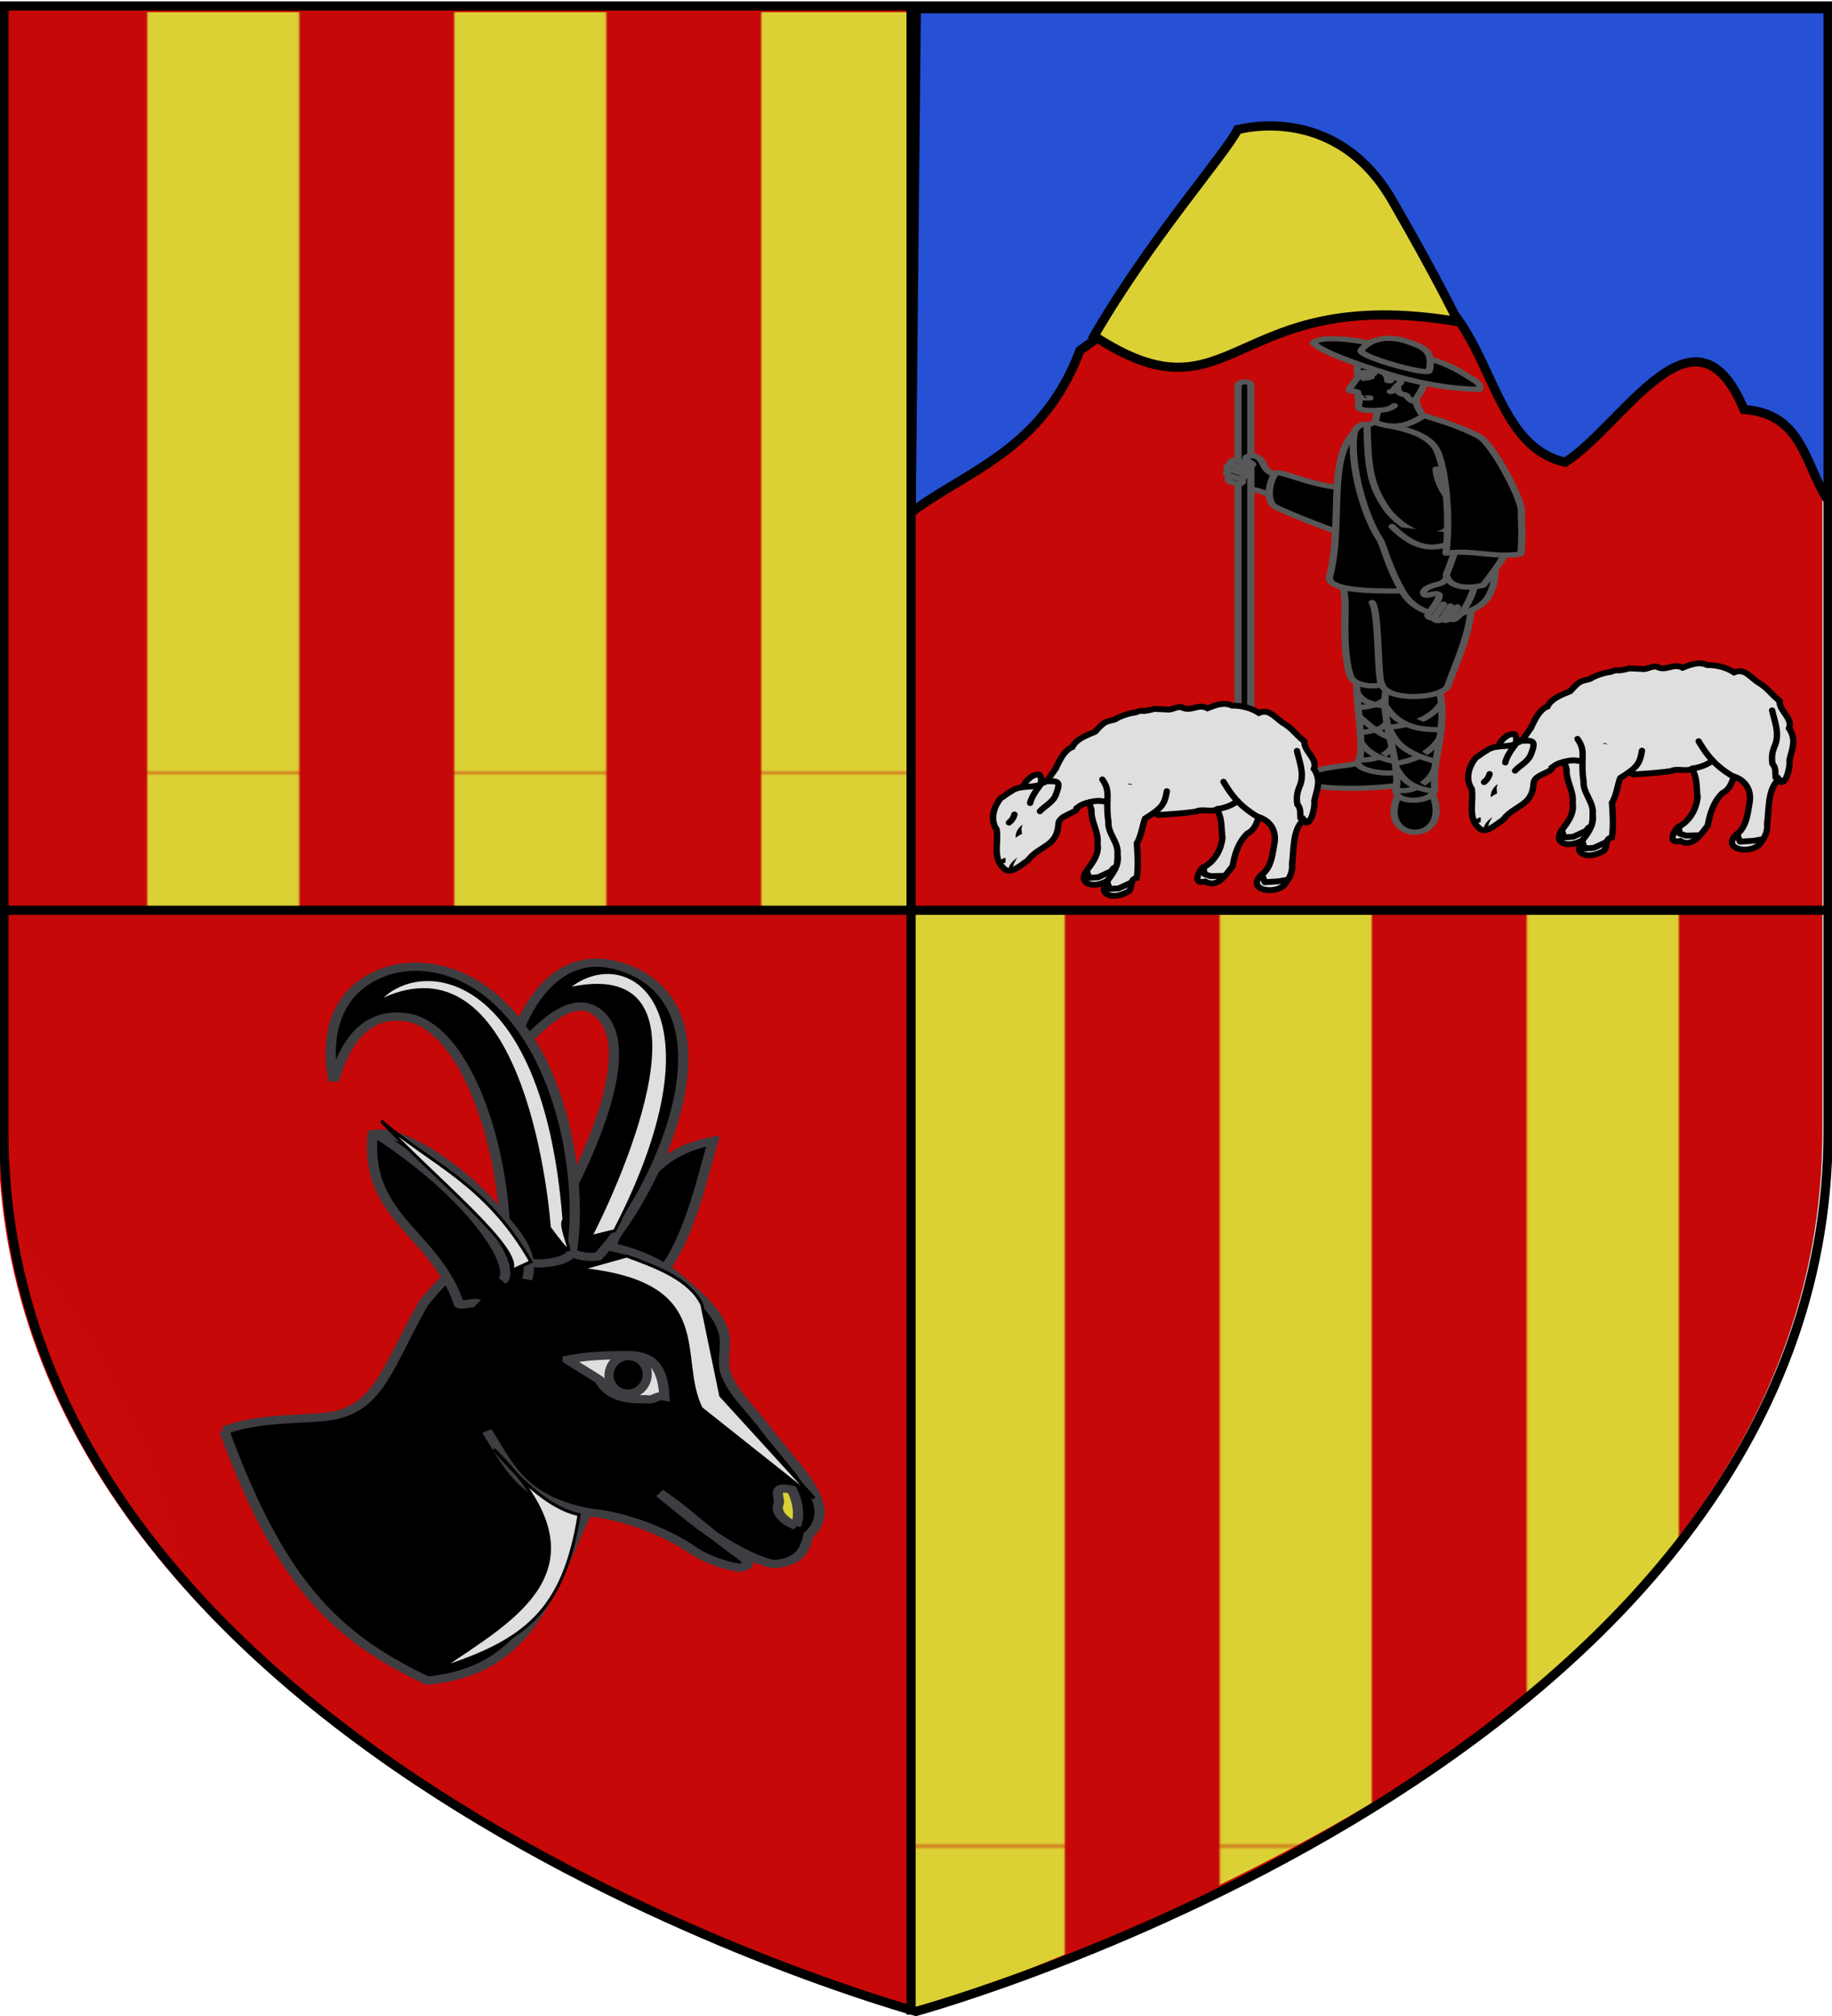 <svg xmlns="http://www.w3.org/2000/svg" xmlns:xlink="http://www.w3.org/1999/xlink" width="600" height="660" viewBox="-300 -300 600 660"><defs><pattern xlink:href="#a" id="e" patternTransform="matrix(.845 0 0 .961 49.868 -46.505)"/><pattern id="a" width="118.066" height="469.604" patternTransform="translate(-327.878 -182.82)" patternUnits="userSpaceOnUse"><g style="stroke-width:.868"><path d="M-627.878-482.82h58.934v353.681h-58.934z" style="fill:#fcef3c;stroke:none;stroke-width:1.736" transform="matrix(1 0 0 1.328 627.878 641.07)"/><path d="M-568.746-482.82h58.934v353.681h-58.934z" style="fill:none;stroke:none;stroke-width:1.736" transform="matrix(1 0 0 1.328 627.878 641.07)"/></g></pattern><pattern xlink:href="#d" id="f" patternTransform="matrix(.845 0 0 1.183 51.822 304.973)"/><pattern id="d" width="118.066" height="469.604" patternTransform="translate(-327.878 -182.82)" patternUnits="userSpaceOnUse"><g style="stroke-width:.868"><path d="M-627.878-482.82h58.934v353.681h-58.934z" style="fill:#fcef3c;stroke:none;stroke-width:1.736" transform="matrix(1 0 0 1.328 627.878 641.07)"/><path d="M-568.746-482.82h58.934v353.681h-58.934z" style="fill:none;stroke:none;stroke-width:1.736" transform="matrix(1 0 0 1.328 627.878 641.07)"/></g></pattern><radialGradient xlink:href="#b" id="h" cx="221.445" cy="226.331" r="300" fx="221.445" fy="226.331" gradientTransform="matrix(1.354 0 0 .977 -636.123 332.8)" gradientUnits="userSpaceOnUse"/><linearGradient id="b"><stop offset="0" style="stop-color:white;stop-opacity:.314"/><stop offset=".19" style="stop-color:white;stop-opacity:.251"/><stop offset=".6" style="stop-color:#6b6b6b;stop-opacity:.125"/><stop offset="1" style="stop-color:black;stop-opacity:.125"/></linearGradient><path id="c" d="m-267.374-6.853-4.849 23.83-4.848-23.83v-44.741h-25.213v14.546h-9.698v-14.546h-14.546v-9.697h14.546v-14.546h9.698v14.546h25.213v-25.213h-14.546v-9.698h14.546v-14.546h9.697v14.546h14.546v9.698h-14.546v25.213h25.213v-14.546h9.698v14.546h14.546v9.697h-14.546v14.546h-9.698v-14.546h-25.213v44.741z" style="fill:#fcef3c;fill-opacity:1;stroke:#000;stroke-width:3.807;stroke-miterlimit:4;stroke-dasharray:none;stroke-opacity:1;display:inline"/></defs><g style="display:inline"><g style="display:inline;fill:#e20909;stroke:none"><path d="M300.329 657.887s298.723-81.384 298.723-288.213V2.335H1.606v367.339c0 206.83 298.723 288.213 298.723 288.213" style="opacity:1;fill:#e20909;fill-opacity:1;fill-rule:evenodd;stroke:none;stroke-width:3;stroke-linecap:butt;stroke-linejoin:miter;stroke-miterlimit:4;stroke-dasharray:none;stroke-opacity:1" transform="translate(-302.217 -299.241)"/></g><path d="M-298.264-296.014H-.974V-2.416h-297.29z" style="display:inline;fill:url(#e);fill-opacity:1;stroke:none;stroke-width:2"/><path d="M-296.31-2.124H.981V359.24c-151.91-55.783-301.64-138.267-299.446-289.416Z" style="display:inline;fill:url(#f);stroke-width:2" transform="scale(-1 1)"/><path d="M-300.355-1.995h598.918" style="display:inline;fill:none;stroke:#000;stroke-width:3;stroke-linecap:butt;stroke-linejoin:miter;stroke-miterlimit:4;stroke-dasharray:none;stroke-opacity:1"/><path d="M.108-297.156h300.331l-1.128 161.87c-8.516-12.334-8.355-29.166-28.147-30.666-16.067-38.492-39.336 4.954-58.53 17.29-27.92-6.451-22.445-52.29-55.7-61.998-39.564 1.738-57.375-9.51-75.796 5.604l-27.443 19.798c-12.35 32.716-36.823 39.14-55.282 53.028z" style="display:inline;fill:#2b5df2;stroke:#000;stroke-width:3;stroke-opacity:1"/><path d="M-1.617-298.707V359.56" style="display:inline;fill:none;stroke:#000;stroke-width:3;stroke-linecap:butt;stroke-linejoin:miter;stroke-miterlimit:4;stroke-dasharray:none;stroke-opacity:1"/><path d="M105.312-257.527s31.869-9.353 50.66 23.151c14.815 25.625 21.538 39.678 21.538 39.678-75.028-12.65-73.013 34.928-119.2 4.689 18.472-31.857 42.764-59.246 47.002-67.518z" style="display:inline;fill:#fcef3c;stroke:#000;stroke-width:3;stroke-opacity:1"/></g><g style="display:inline"><g style="display:inline;stroke:#47464b;stroke-width:2.427;stroke-miterlimit:4;stroke-dasharray:none;stroke-opacity:1"><g style="stroke:#47464b;stroke-width:2.427;stroke-miterlimit:4;stroke-dasharray:none;stroke-opacity:1" transform="matrix(-1.375 -.085 -.105 1.105 517.196 -293.995)"><path d="M410.401 409.066c-9.624-9.078-11.564-32.653-13.633-45.96 5.4 1.599 11.688 5.62 15.066 12.844 3.96 8.467 6.294 16.834 7.677 25.707" style="fill:#000;fill-opacity:1;fill-rule:evenodd;stroke:#47464b;stroke-width:2.427;stroke-linecap:butt;stroke-linejoin:miter;stroke-miterlimit:4;stroke-dasharray:none;stroke-opacity:1"/><path d="M506.002 457.32c-8.025-4.852-20.715-4.625-25.873-6.486-10.41-3.756-11.606-15.873-18.374-34.43-8.737-16.46-17.49-21.802-37.51-20.848-8.772.418-15.304 3.045-20.701 7.13-5.545 5.084-13.424 11.343-14.144 19.416-.214 4.228.066 7.012-1.113 9.855-2.241 5.407-6.874 9.79-10.916 15.57-8.215 11.261-18.903 21.164-12.039 30.008.389 4.523 1.588 8.05 7.455 9.127 3.593-.478 9.063-3.37 14.084-6.812 4.835-3.314 10.816-8.775 14.595-12.032-6.557 4.54-9.427 8.2-18.674 15.41-3.775 2.945-5.43 4.069-1.815 5.118 3.406-.336 8.169-1.958 11.32-4.287 6.69-4.941 17.4-9.156 25.966-9.25 7.278 24.257 9.745 47.709 34.02 52.464 23.502-11.435 37.436-27.214 53.719-69.953z" style="fill:#000;fill-opacity:1;fill-rule:evenodd;stroke:#47464b;stroke-width:2.427;stroke-linecap:butt;stroke-linejoin:miter;stroke-miterlimit:4;stroke-dasharray:none;stroke-opacity:1"/><path d="M433.911 392.906c-.431 2.932-6.824 7.888-12.544 6.3-11.798-18.22-27.092-69.495-3.566-83.726 18.112-9.972 26.782 8.666 28.904 26.698-4.823-6.577-12.569-21.555-20.208-14.366-12.118 11.744 3.949 56.216 7.414 65.094z" style="fill:#000;fill-opacity:1;fill-rule:evenodd;stroke:#47464b;stroke-width:2.427;stroke-linecap:butt;stroke-linejoin:miter;stroke-miterlimit:4;stroke-dasharray:none;stroke-opacity:1"/><path d="M438.033 401.813c-.122 1.428-9.962.213-10.342-3.579-.991-20.014 5.822-54.544 22.396-71.555 8.18-8.651 18.594-11.724 27.19-7.9 12.807 6.058 13.694 21.142 10.68 33.541-1.588-9.46-5.24-22.35-17.419-19.765-16.277 5.042-28.334 50.153-26.99 75.569" style="fill:#000;fill-opacity:1;fill-rule:evenodd;stroke:#47464b;stroke-width:2.427;stroke-linecap:butt;stroke-linejoin:miter;stroke-miterlimit:4;stroke-dasharray:none;stroke-opacity:1"/><path d="M437.666 407.309c-1.306-8.841 4.548-14.296 9.617-20.685 4.186-6.065 21.742-21.948 30.236-19.337-.008 25.025-17.02 27.907-24.289 48.524-.519.464-3.812-1.004-4.378-.6M417.415 474.855c16.834-2.474 20.496-12.765 26.396-22.182" style="fill:#000;fill-opacity:1;fill-rule:evenodd;stroke:#47464b;stroke-width:2.427;stroke-linecap:butt;stroke-linejoin:miter;stroke-miterlimit:4;stroke-dasharray:none;stroke-opacity:1"/><path d="M368.49 474.94c-.77-2.798.015-7.228 1.778-10.541 4.363-.879 3.166 1.263 2.739 3.85-.026.28.086.556.13.835.418 2.685-2.071 4.91-4.647 5.857z" style="fill:#fcef3c;fill-opacity:1;fill-rule:evenodd;stroke:#47464b;stroke-width:2.427;stroke-linecap:butt;stroke-linejoin:miter;stroke-miterlimit:4;stroke-dasharray:none;stroke-opacity:1"/><path d="M426.281 430.222c-1.961 1.422-6.26 4.072-8.051 5.37-2.888 5.578-8.296 5.134-11.453 4.817-2.052.326-2.202-1.461-4.254-1.135 1.373-11.265 5.664-11.957 10.792-11.436 4.015.409 8.461.824 12.966 2.384z" style="fill:#fff;fill-opacity:1;fill-rule:evenodd;stroke:#47464b;stroke-width:2.427;stroke-linecap:butt;stroke-linejoin:miter;stroke-miterlimit:4;stroke-dasharray:none;stroke-opacity:1"/><circle cx="760.701" cy="370.704" r="9.26" style="fill:#000;fill-opacity:1;stroke:#47464b;stroke-width:4.423;stroke-miterlimit:4;stroke-dasharray:none;stroke-opacity:1" transform="matrix(.484 -.095 .075 .608 15.62 280.434)"/><path d="M443.555 408.132c-3.474-3.731 8.128-23.732 32.54-40.57" style="fill:none;fill-rule:evenodd;stroke:#47464b;stroke-width:2.427;stroke-linecap:butt;stroke-linejoin:miter;stroke-miterlimit:4;stroke-dasharray:none;stroke-opacity:1"/></g></g><path d="M-176.576 28.204c13.048-15.988 54.844-12.516 61.308 71.17-2.591 2.096 7.689 19.436-4.826 2.52-1.595-20.224-12.4-96.478-56.482-73.69z" style="fill:#fff;stroke:#000;stroke-width:1px;stroke-linecap:butt;stroke-linejoin:miter;stroke-opacity:1"/><path d="M-114.708 23.967c19.327-17.27 54.597 4.415 16.026 78.964l-7.906 1.95c9.295-18.034 43.506-93.347-8.12-80.914z" style="display:inline;fill:#fff;stroke:#000;stroke-width:1px;stroke-linecap:butt;stroke-linejoin:miter;stroke-opacity:1"/><path d="M-175.162 66.947c16.43 14.129 34.307 20.358 49.03 46.116l-6.627 3.045c5.744-5.99-26.848-32.031-42.403-49.161z" style="fill:#fff;stroke:#000;stroke-width:1px;stroke-linecap:butt;stroke-linejoin:miter;stroke-opacity:1"/><path d="M-94.77 111.192c10.353 3.784 20.551 7.676 24.627 15.804l6.204 29.925 30.618 33.556-37.039-29.386c-8.421-16.81 5.5-41.106-39.756-45.572zM-138.309 174.453c7.149 8.17 17.084 19.083 27.972 21.427-4.962 31.098-17.232 41.297-45.388 50.306 24.06-16.478 56.644-33.098 17.416-71.733z" style="display:inline;fill:#fff;stroke:#000;stroke-width:1px;stroke-linecap:butt;stroke-linejoin:miter;stroke-opacity:1"/><g style="display:inline;fill:#000;stroke:#636563;stroke-width:2.128;stroke-miterlimit:4;stroke-dasharray:none;stroke-opacity:1"><path d="m426.524 724.278.596-4.033c-2.71.1-4.144.098-5.173-.636-1.222-.872.2-2.801-.472-4.064.983-.52.686-.553-.185-.96.417-.8-.178-1.299-.096-1.88-.609-.182-.715-.49-1.455-.412-3.002.32 2.15-4.915 1.593-6.856-.556-1.942.15-4.696.351-6.067.238-1.617 2.539-5.254 10.996-3.198s8.422 1.974 9.089 4.943c.667 2.97-1.241 10.464-2.91 13.32-1.67 2.857 2.261 9.105 2.261 9.105l-2.83 5.452h-11.128z" style="fill:#000;fill-opacity:1;stroke:#636563;stroke-width:2.128;stroke-linecap:round;stroke-linejoin:round;stroke-miterlimit:4;stroke-dasharray:none;stroke-opacity:1" transform="matrix(1.114 0 0 .793 -324.616 -736.812)"/><path d="M429.701 701.73c-2.336 3.04.715 3.192.345 6.205l.786.116c.399-1.282 1.032-1.562 2.26-.941.327.164 1.41 1.24.162 2.467-.889.874.214 1.7-.268 2.795 1.8 2.158 2.412.832 2.82 2.155.571 1.19 1.556 2.138 2.65 2.186-.59-1.824 2.604-4.412 3.224-12.268zM422.488 704.72s.64-.377 3.529.308M422.158 715.02c0 .01 1.45.146 2.712.116" style="fill:#000;stroke:#636563;stroke-width:2.128;stroke-linecap:round;stroke-linejoin:round;stroke-miterlimit:4;stroke-dasharray:none;stroke-opacity:1" transform="matrix(1.114 0 0 .793 -324.616 -736.812)"/><path d="M430.876 708.012c.765-2.599 4.084-.265 2.612 1.286-2.005 2.113-1.309 3.184-2.668 3.184" style="fill:#000;stroke:#636563;stroke-width:2.128;stroke-linecap:round;stroke-linejoin:round;stroke-miterlimit:4;stroke-dasharray:none;stroke-opacity:1" transform="matrix(1.114 0 0 .793 -324.616 -736.812)"/><path d="M386.074 709.932c0-1.653 3.76-2.18 3.76 0l-.001 171.874c-.002 1.774-3.44 1.549-3.76 0z" style="fill:#000;fill-opacity:1;stroke:#636563;stroke-width:2.128;stroke-linecap:round;stroke-linejoin:round;stroke-miterlimit:4;stroke-dasharray:none;stroke-opacity:1" transform="matrix(1.114 0 0 .793 -324.616 -736.812)"/><path d="M402.614 759.048s-10.354-6.203-12.78-6.252v-9.684c1.47-.547-.343-1.292-1.115-2.28-.667-1.015-.466-1.805 1.646-1.801 1.985.004 2.795 2.339 3.607 4.664 1.425 4.08 8.19 4.726 12.237 6.967.886 1.848-1.533 6.505-3.595 8.386" style="fill:#000;fill-opacity:1;stroke:#636563;stroke-width:2.128;stroke-linecap:round;stroke-linejoin:round;stroke-miterlimit:4;stroke-dasharray:none;stroke-opacity:1" transform="matrix(1.114 0 0 .793 -324.616 -736.812)"/><path d="M397.123 746.407c-1.618 1.776-3.062 11.042-.324 13.461 2.642 2.336 25.765 15.147 29.265 14.965l-1.626-25.576c-8.23 8.762-27.15-5.966-27.315-2.85" style="fill:#000;fill-opacity:1;stroke:#636563;stroke-width:2.128;stroke-linecap:round;stroke-linejoin:round;stroke-miterlimit:4;stroke-dasharray:none;stroke-opacity:1" transform="matrix(1.114 0 0 .793 -324.616 -736.812)"/><path d="M433.7 877.78h9.244c7.36 22.717-17.68 21.594-9.244 0" style="fill:#000;fill-opacity:1;fill-rule:evenodd;stroke:#636563;stroke-width:2.128;stroke-linecap:round;stroke-linejoin:round;stroke-miterlimit:4;stroke-dasharray:none;stroke-opacity:1" transform="matrix(1.114 0 0 .793 -324.616 -736.812)"/><path d="M433.714 862.558c2.363 1.779 6.618 11.163.57 12.055-4.186 1.77-28.086 3.295-28.48-1.804.715-6.744 16.271-4.59 21.834-9.682z" style="fill:#000;fill-opacity:1;stroke:#636563;stroke-width:2.128;stroke-linecap:round;stroke-linejoin:round;stroke-miterlimit:4;stroke-dasharray:none;stroke-opacity:1" transform="matrix(1.114 0 0 .793 -324.616 -736.812)"/><path d="m434.356 821.587.704 45.76c.077 4.965-16.252 2.29-13.525-2.962 2.342-4.513-2.523-33.644.202-42.798z" style="fill:#000;fill-opacity:1;stroke:#636563;stroke-width:2.128;stroke-linecap:round;stroke-linejoin:round;stroke-miterlimit:4;stroke-dasharray:none;stroke-opacity:1" transform="matrix(1.114 0 0 .793 -324.616 -736.812)"/><path d="M444.778 832.718c3.568 18.266-1.638 29.254-.91 43.198.353 6.765-12.003 6.972-11.323 1.093 1.488-12.866-5.37-30.32-2.646-43.083z" style="fill:#000;fill-opacity:1;stroke:#636563;stroke-width:2.128;stroke-linecap:round;stroke-linejoin:round;stroke-miterlimit:4;stroke-dasharray:none;stroke-opacity:1" transform="matrix(1.114 0 0 .793 -324.616 -736.812)"/><path d="M416.88 790.037h36.505c4.54 13.574-3.905 36.013-5.505 43.68-1.125 5.39-17.523 7.112-19.521-.187-3.883 1.296-8.389-.356-9.205-3.41-2.453-9.179-1.401-28.052-1.602-30.821z" style="fill:#000;fill-opacity:1;stroke:#636563;stroke-width:2.128;stroke-linecap:round;stroke-linejoin:round;stroke-miterlimit:4;stroke-dasharray:none;stroke-opacity:1" transform="matrix(1.114 0 0 .793 -324.616 -736.812)"/><path d="m462.986 750.197-6.774-19.49c-3.412-2.02-6.78-3.26-15.484-8.281-5.332 4.89-9.14 5.36-14.137 2.89-.662-.133-3.339 1.303-5.778 3.473-8.749 10.262-3.749 38.142-7.808 60.012-1.491 8.036 24.235 6.132 37.607 4.844l8.078-29.206z" style="fill:#000;fill-opacity:1;stroke:#636563;stroke-width:2.128;stroke-linecap:round;stroke-linejoin:round;stroke-miterlimit:4;stroke-dasharray:none;stroke-opacity:1" transform="matrix(1.114 0 0 .793 -324.616 -736.812)"/><path d="M434.498 795.234c-4.154-9.933-5.778-19.727-6.759-21.76-4.492-9.31-8.788-30.472-7.594-43.285.074-3.43 3.81-5.611 3.853-3.32.31 16.767.805 23.841 5.705 33.98 2.605 5.39 18.122 26.232 26.444-10.596 1.47 15.342 8.944 33.399 3.636 46.68-3.675 9.195-19.501 12.129-25.285-1.7M428.322 833.396c-1.342-2.219-.671-29.175-2.82-33.829M432.488 876.922c5.291 1.852 10.921-4.399 11.553-9.555M432.436 866.028c4.217-1.019 9.859-3.433 12.964-10.42M445.862 841.21c-3.334 6.857-9.01 8.93-15.556 9.901" style="fill:#000;fill-opacity:1;stroke:#636563;stroke-width:2.128;stroke-linecap:round;stroke-linejoin:round;stroke-miterlimit:4;stroke-dasharray:none;stroke-opacity:1" transform="matrix(1.114 0 0 .793 -324.616 -736.812)"/><path d="M429.232 841.81c4.255 9.676 10.753 10.305 16.48 10.245M430.138 850.813c1.754 3.889 2.385 10.082 14.054 14.386M432.392 867.557c1.59 3.306 3.223 8.58 11.25 9.887" style="fill:#000;stroke:#636563;stroke-width:2.128;stroke-linecap:round;stroke-linejoin:round;stroke-miterlimit:4;stroke-dasharray:none;stroke-opacity:1" transform="matrix(1.114 0 0 .793 -324.616 -736.812)"/><path d="M421.658 864.551c3.922.244 7.936-1.4 9.644-5.237" style="fill:#000;fill-opacity:1;stroke:#636563;stroke-width:2.128;stroke-linecap:round;stroke-linejoin:round;stroke-miterlimit:4;stroke-dasharray:none;stroke-opacity:1" transform="matrix(1.114 0 0 .793 -324.616 -736.812)"/><path d="M432.14 865.215c-3.362-.94-7.459-2.643-9.991-8.05" style="fill:#000;stroke:#636563;stroke-width:2.128;stroke-linecap:round;stroke-linejoin:round;stroke-miterlimit:4;stroke-dasharray:none;stroke-opacity:1" transform="matrix(1.114 0 0 .793 -324.616 -736.812)"/><path d="M422.127 853.328c3.313-.715 7.112-1.439 7.734-4.601" style="fill:#000;fill-opacity:1;stroke:#636563;stroke-width:2.128;stroke-linecap:round;stroke-linejoin:round;stroke-miterlimit:4;stroke-dasharray:none;stroke-opacity:1" transform="matrix(1.114 0 0 .793 -324.616 -736.812)"/><path d="M430.614 855.316c-2.89-1.365-5.562-4.56-8.956-8.705" style="fill:#000;stroke:#636563;stroke-width:2.128;stroke-linecap:round;stroke-linejoin:round;stroke-miterlimit:4;stroke-dasharray:none;stroke-opacity:1" transform="matrix(1.114 0 0 .793 -324.616 -736.812)"/><path d="M421.428 842.691c2.16.523 6.036-.955 7.903-3.049" style="fill:#000;fill-opacity:1;stroke:#636563;stroke-width:2.128;stroke-linecap:round;stroke-linejoin:round;stroke-miterlimit:4;stroke-dasharray:none;stroke-opacity:1" transform="matrix(1.114 0 0 .793 -324.616 -736.812)"/><path d="M429.224 842.379c-3.022-.74-6.498-1.227-8.136-5.64M431.36 768.192c9.98 14.098 16.326 7.196 23.225 3.49" style="fill:#000;stroke:#636563;stroke-width:2.128;stroke-linecap:round;stroke-linejoin:round;stroke-miterlimit:4;stroke-dasharray:none;stroke-opacity:1" transform="matrix(1.114 0 0 .793 -324.616 -736.812)"/><path d="M455.816 792.057s-1.839 9.563-5.41 13.793c-.404.478-1.32 1.38-2.054.207-.618 1.258-2.155 1.024-2.368.247-.682 1.204-2.337 1.026-2.274-.573-.782.824-2.149-.346-1.811-1.107.955-2.151 3.971-7.094 3.196-8.364s-4.184 1.54-4.444-.427 2.092-3.088 4.413-3.911 2.578-3.49 2.578-3.49 5.678 1.591 8.174 3.625" style="fill:#000;fill-opacity:1;stroke:#636563;stroke-width:2.128;stroke-linecap:round;stroke-linejoin:round;stroke-miterlimit:4;stroke-dasharray:none;stroke-opacity:1" transform="matrix(1.114 0 0 .793 -324.616 -736.812)"/><path d="M456.096 730.65c4.427 2.429 13.291 29.544 12.575 33.601s-.186 9.882-10.516 28.195c0 0-9.429 3.435-10.87-4.264 0 0 4.678-16.711 5.153-22.598.223-2.767-7.625-10.37-8.152-21.114M383.725 747.3c-1.353-.467-1.358-2.044-.15-2.552-1.354-.51-.64-1.94.28-2.203-.622-.79.86-2.236 1.633-1.777.298.177.465.24 1.224.589.23.105 2.331 1.145.445 2.558 1.312.45 1.775 2.44.099 2.38.906.519.648 2.227-.29 2.377.967.735.263 2.522-1.517 1.76-2.139-.692-3.03-1.42-1.724-3.132" style="fill:#000;fill-opacity:1;stroke:#636563;stroke-width:2.128;stroke-linecap:round;stroke-linejoin:round;stroke-miterlimit:4;stroke-dasharray:none;stroke-opacity:1" transform="matrix(1.114 0 0 .793 -324.616 -736.812)"/><path d="M423.02 705.37c1.572.204 2 .683 2.216 1.04-.317.206-.754.412-2.222.618" style="fill:#000;stroke:#636563;stroke-width:2.128;stroke-linecap:round;stroke-linejoin:round;stroke-miterlimit:4;stroke-dasharray:none;stroke-opacity:1" transform="matrix(1.114 0 0 .793 -324.616 -736.812)"/><path d="M423.453 706.265c0 .066.015.119.02.119a.4.4 0 0 0 .013-.119.4.4 0 0 0-.014-.118.3.3 0 0 0-.019.118" style="fill:#000;fill-rule:evenodd;stroke:#636563;stroke-width:2.128;stroke-linecap:round;stroke-linejoin:round;stroke-miterlimit:4;stroke-dasharray:none;stroke-opacity:1" transform="matrix(1.114 0 0 .793 -324.616 -736.812)"/><path d="M426.937 720.298c1.297-.192 3.527-.165 5.098-2M430.15 705.185c-9.217-3.985-19.513-9.144-21.954-12.74.306-1.095 3.254-1.737 4.437-1.767 9.303-.241 16.964 3.68 23.304 6.307 3.566 1.478 9.034 1.238 18.179 9.587 1.203 1.098 3.911 2.913 2.844 5.007-8.87-.153-18.405-2.76-26.81-6.394" style="fill:#000;stroke:#636563;stroke-width:2.128;stroke-linecap:round;stroke-linejoin:round;stroke-miterlimit:4;stroke-dasharray:none;stroke-opacity:1" transform="matrix(1.114 0 0 .793 -324.616 -736.812)"/><path d="M422.288 695.352c-1.401 2.513 19.654 10.705 20 8.54 1.354-8.453-1.881-9.746-6.07-11.893-5.583-2.862-11.19-1.563-13.93 3.353M430.711 726.674c3.964.844 8.314-2.506 9.962-4.302 7.48 3.138 11.524 5.24 16.093 8.484 4.187 2.971 13.31 27.255 12.611 31.63.033 2.343.34 12.661-.165 17.07-8.535 1.606-14.098-1.886-22.024-.346 1.383-16.062-.236-34.748-2.484-41.988-1.825-5.873-7.377-8.71-13.993-10.548M443.757 805.854l2.702-5.618M446.133 806.124l2.382-5.113M448.406 805.966l2.168-4.596M384.003 742.494l3.094 1.415M383.561 744.704l3.668 1.547M383.694 747.312l3.491 1.458" style="fill:#000;stroke:#636563;stroke-width:2.128;stroke-linecap:round;stroke-linejoin:round;stroke-miterlimit:4;stroke-dasharray:none;stroke-opacity:1" transform="matrix(1.114 0 0 .793 -324.616 -736.812)"/></g><g style="display:inline;stroke-width:8.752;stroke-miterlimit:3.99;stroke-dasharray:none"><g id="g" style="stroke-width:8.752;stroke-miterlimit:3.99;stroke-dasharray:none"><g style="stroke-width:6.423;stroke-miterlimit:3.99;stroke-dasharray:none"><path d="M645.719-38.44c2.37-4.957 1.49-9.913 7.21-14.87 4.33-4.404 7.673-4.859 10.814-4.506 2.737 3.53 1.363 7.06 1.352 10.59l-5.182 12.841z" style="fill:#fff;fill-rule:evenodd;stroke:#000;stroke-width:6.423;stroke-linecap:butt;stroke-linejoin:miter;stroke-miterlimit:3.99;stroke-dasharray:none;stroke-opacity:1" transform="matrix(.324 0 0 .299 -174.62 -29.082)"/><path d="M779.842-129.868c-16.68 4.802-9.34-.332-19.293 3.972-6.755.734-16.028 4.368-20.385 7.5-9.502 3.194-9.603.662-20.177 13.51-10.385 4.558-19.58 8.767-23.038 16.788-6.858 2.66-12.204 12.286-16.659 23.356l-8.571 13.148c-1.94.8-3.921 2.132-5.688 3.844-7.85 4.66-19.253 1.39-28.093 6.188-.286.154-.565.327-.844.5-.597.367-1.181.765-1.75 1.218-3.786 2.31-7.068 5.327-10.75 7.75-7.172 9.566-11.082 23.374-4.188 34.157 2.377 14.463-4.768 31.805 7.907 43.312 6.476 6.115 16.4-4.183 23.625-9.312 11.78-16.845 29.72-14.646 31-40.063.497-9.873 18.397-11.366 19.156-17.75l-.063-.094c3.489-2.988 7.366-4.702 11.407-5.625 1.112 2.152 2.126 4.815 2.906 8.469-.773 12.615 7.51 23.3 6.062 36.531 1.771 11.846-4.883 20.82-11.062 29.875-9.066 14.77 6.925 18.966 19.312 11.875 9.304-2.863 1.635-14.332 11.188-16.25 1.676-12.466.918-25.321.093-37.906 4.57-8.131 6.155-21.954 8.344-27.187 9.699 4.344 23.944 1.922 33.469 8.25 12.905-.785 26.54-1.8 38.094-3.625 6.321-3.393 14.938.904 21.093-2.344 5.875 9.795 4.348 20.189 5.75 31-1.408 13.66-8.094 26.671-20.5 33.187-4.237 5.64-9.493 18.086 3.063 14.657 12.297 8.057 21.666-8.417 27.75-16.844 2.036-12.73 5.683-25.909 14.937-35.656 7.453-3.917 9.484-11.884 11.5-18.063 12.507 4.509 18.071 15.953 15.75 29.031-2.121 13.055-3.016 27.333-14.468 35.625-12.65 16.338 15.85 19.858 24.5 9.813 4.81-6.893 8.723-13.253 7.875-22.969 1.898-14.811.284-37.709 11.562-48.25 5.6 10.712 12.012-11.14 10.969-21.187 2.78-13.162 7.304-21.995-.44-34.755 4.066-11.46-10.156-18.857-9.658-30.204-9.024-7.702-11.449-13.257-20.364-19.308-8.783-5.454-14.486-16.937-25.503-11.734-8.695-5.957-17.928-8.032-27.348-8.124-8.754-4.263-17.311-.086-24.687 2.968-9.873-5.517-16.43 4.443-26.313-1.125-5.148-1.171-9.916 3.604-15.064 2.432z" style="fill:#fff;fill-rule:nonzero;stroke:#000;stroke-width:6.423;stroke-linecap:round;stroke-linejoin:miter;stroke-miterlimit:3.99;stroke-dasharray:none;stroke-opacity:1" transform="matrix(.324 0 0 .299 -174.62 -29.082)"/><path d="M884.563-11.56S874.45-17.643 865.6-27.045 849.8-50.115 849.8-50.115" style="fill:none;fill-rule:evenodd;stroke:#000;stroke-width:6.423;stroke-linecap:round;stroke-linejoin:miter;stroke-miterlimit:3.99;stroke-dasharray:none;stroke-opacity:1" transform="matrix(.324 0 0 .299 -174.62 -29.082)"/><path d="M843.293-20.037c7.747-1.466 14.665-4.07 20.728-8.904M933.863-6.82c-1.58-.315-6.32-3.792-6.32-3.792-.397-5.326.598-10.368-3.16-14.853-1.354-10.518.686-15.115 3.16-21.806 3.8-12.84-.994-24.605-3.477-36.66M712.355-27.099c15.683-5.155 16.386 1.43 25.675-2.306 11.694-4.703 16.75-15.485 16.75-15.485" style="fill:none;fill-rule:evenodd;stroke:#000;stroke-width:6.423;stroke-linecap:round;stroke-linejoin:miter;stroke-miterlimit:3.99;stroke-dasharray:none;stroke-opacity:1" transform="matrix(.324 0 0 .299 -174.62 -29.082)"/><path d="m711.695 48.17 2.212 6.952 9.165-.632 13.273-6.636M829.574 43.43l.948 7.584 6.32 2.212 12.325-.316M888.671 51.646l2.844 8.217 13.905-.948 8.533-1.58" style="fill:none;fill-rule:evenodd;stroke:#000;stroke-width:6.423;stroke-linecap:round;stroke-linejoin:round;stroke-miterlimit:3.99;stroke-dasharray:none;stroke-opacity:1" transform="matrix(.324 0 0 .299 -174.62 -29.082)"/><path d="M727.34-52.661c9.178 14.296 2.635 19.57 6.125 46.734-.773 12.615 10.665 22.394 9.219 35.625 1.77 11.845-4.884 20.82-11.063 29.875-9.065 14.769 6.926 18.965 19.313 11.875 9.304-2.863 1.634-14.333 11.187-16.25 1.677-12.466.918-25.322.094-37.907 4.57-8.13 6.154-21.954 8.343-27.187 17.329-11.597 19.738-15.744 21.948-29.86" style="fill:#fff;fill-rule:nonzero;stroke:#000;stroke-width:6.423;stroke-linecap:round;stroke-linejoin:miter;stroke-miterlimit:3.99;stroke-dasharray:none;stroke-opacity:1" transform="matrix(.324 0 0 .299 -174.62 -29.082)"/><path d="M142.313 300.406c6.614-7.761 16.63-12.765 21-22.344.577-1.265 5.903-14.72 4.062-18.75-2.44-5.344-10.174-2.81-16-3.875-1.833 2.209-7.14 2.439-9 6.47-7.674 10.872-11.984 19.022-13.531 26.312" style="fill:#fff;fill-rule:evenodd;stroke:#000;stroke-width:8.752;stroke-linecap:round;stroke-linejoin:miter;stroke-miterlimit:3.99;stroke-dasharray:none;stroke-opacity:1" transform="matrix(.238 0 0 .22 6.718 -100.499)"/><path d="M639.623 11.146c2.209-1.405 5.196-3.954 6.466-3.977l-.57-6.2 1.217-4.3c-4.671 3.89-7.434 8.557-7.113 14.477" style="fill:#000;fill-opacity:1;fill-rule:evenodd;stroke:none;stroke-width:6.423;stroke-linecap:round;stroke-linejoin:miter;stroke-miterlimit:3.99;stroke-dasharray:none;stroke-opacity:1" transform="matrix(.324 0 0 .299 -174.62 -29.082)"/><path d="M632.917-5.38c4.066-3.565 4.725-6.206 5.532-8.887" style="fill:none;fill-rule:evenodd;stroke:#000;stroke-width:6.423;stroke-linecap:round;stroke-linejoin:miter;stroke-miterlimit:3.99;stroke-dasharray:none;stroke-opacity:1" transform="matrix(.324 0 0 .299 -174.62 -29.082)"/><path d="M632.446 47.202c2.209-1.405 2.288-1.06 3.558-1.084l2.083-6.958 3.176-6.302c-4.672 3.89-9.138 8.423-8.817 14.344M624.886 38.213c1.302.958 3.109.811 4.544.356l.108-5.31-2.316.39c-4.639 3.932-1.05.75-2.336 4.564" style="fill:#000;fill-opacity:1;fill-rule:evenodd;stroke:none;stroke-width:6.423;stroke-linecap:round;stroke-linejoin:miter;stroke-miterlimit:3.99;stroke-dasharray:none;stroke-opacity:1" transform="matrix(.324 0 0 .299 -174.62 -29.082)"/><path d="m732.423 60.336 2.212 6.953 9.165-.632 13.273-6.637" style="fill:none;fill-rule:evenodd;stroke:#000;stroke-width:6.423;stroke-linecap:round;stroke-linejoin:round;stroke-miterlimit:3.99;stroke-dasharray:none;stroke-opacity:1" transform="matrix(.324 0 0 .299 -174.62 -29.082)"/></g></g></g><use xlink:href="#g" width="100%" height="100%" style="display:inline" transform="translate(155.613 -13.268)"/></g><g style="display:inline"><path d="M300.329 657.887s298.723-81.384 298.723-288.213V1.335H1.606v368.339c0 206.83 298.723 288.213 298.723 288.213z" style="display:inline;opacity:1;fill:url(#h);fill-opacity:1;fill-rule:evenodd;stroke:#000;stroke-width:3;stroke-linecap:butt;stroke-linejoin:miter;stroke-miterlimit:4;stroke-dasharray:none;stroke-opacity:1" transform="translate(-300.329 -299.387)"/></g></svg>
